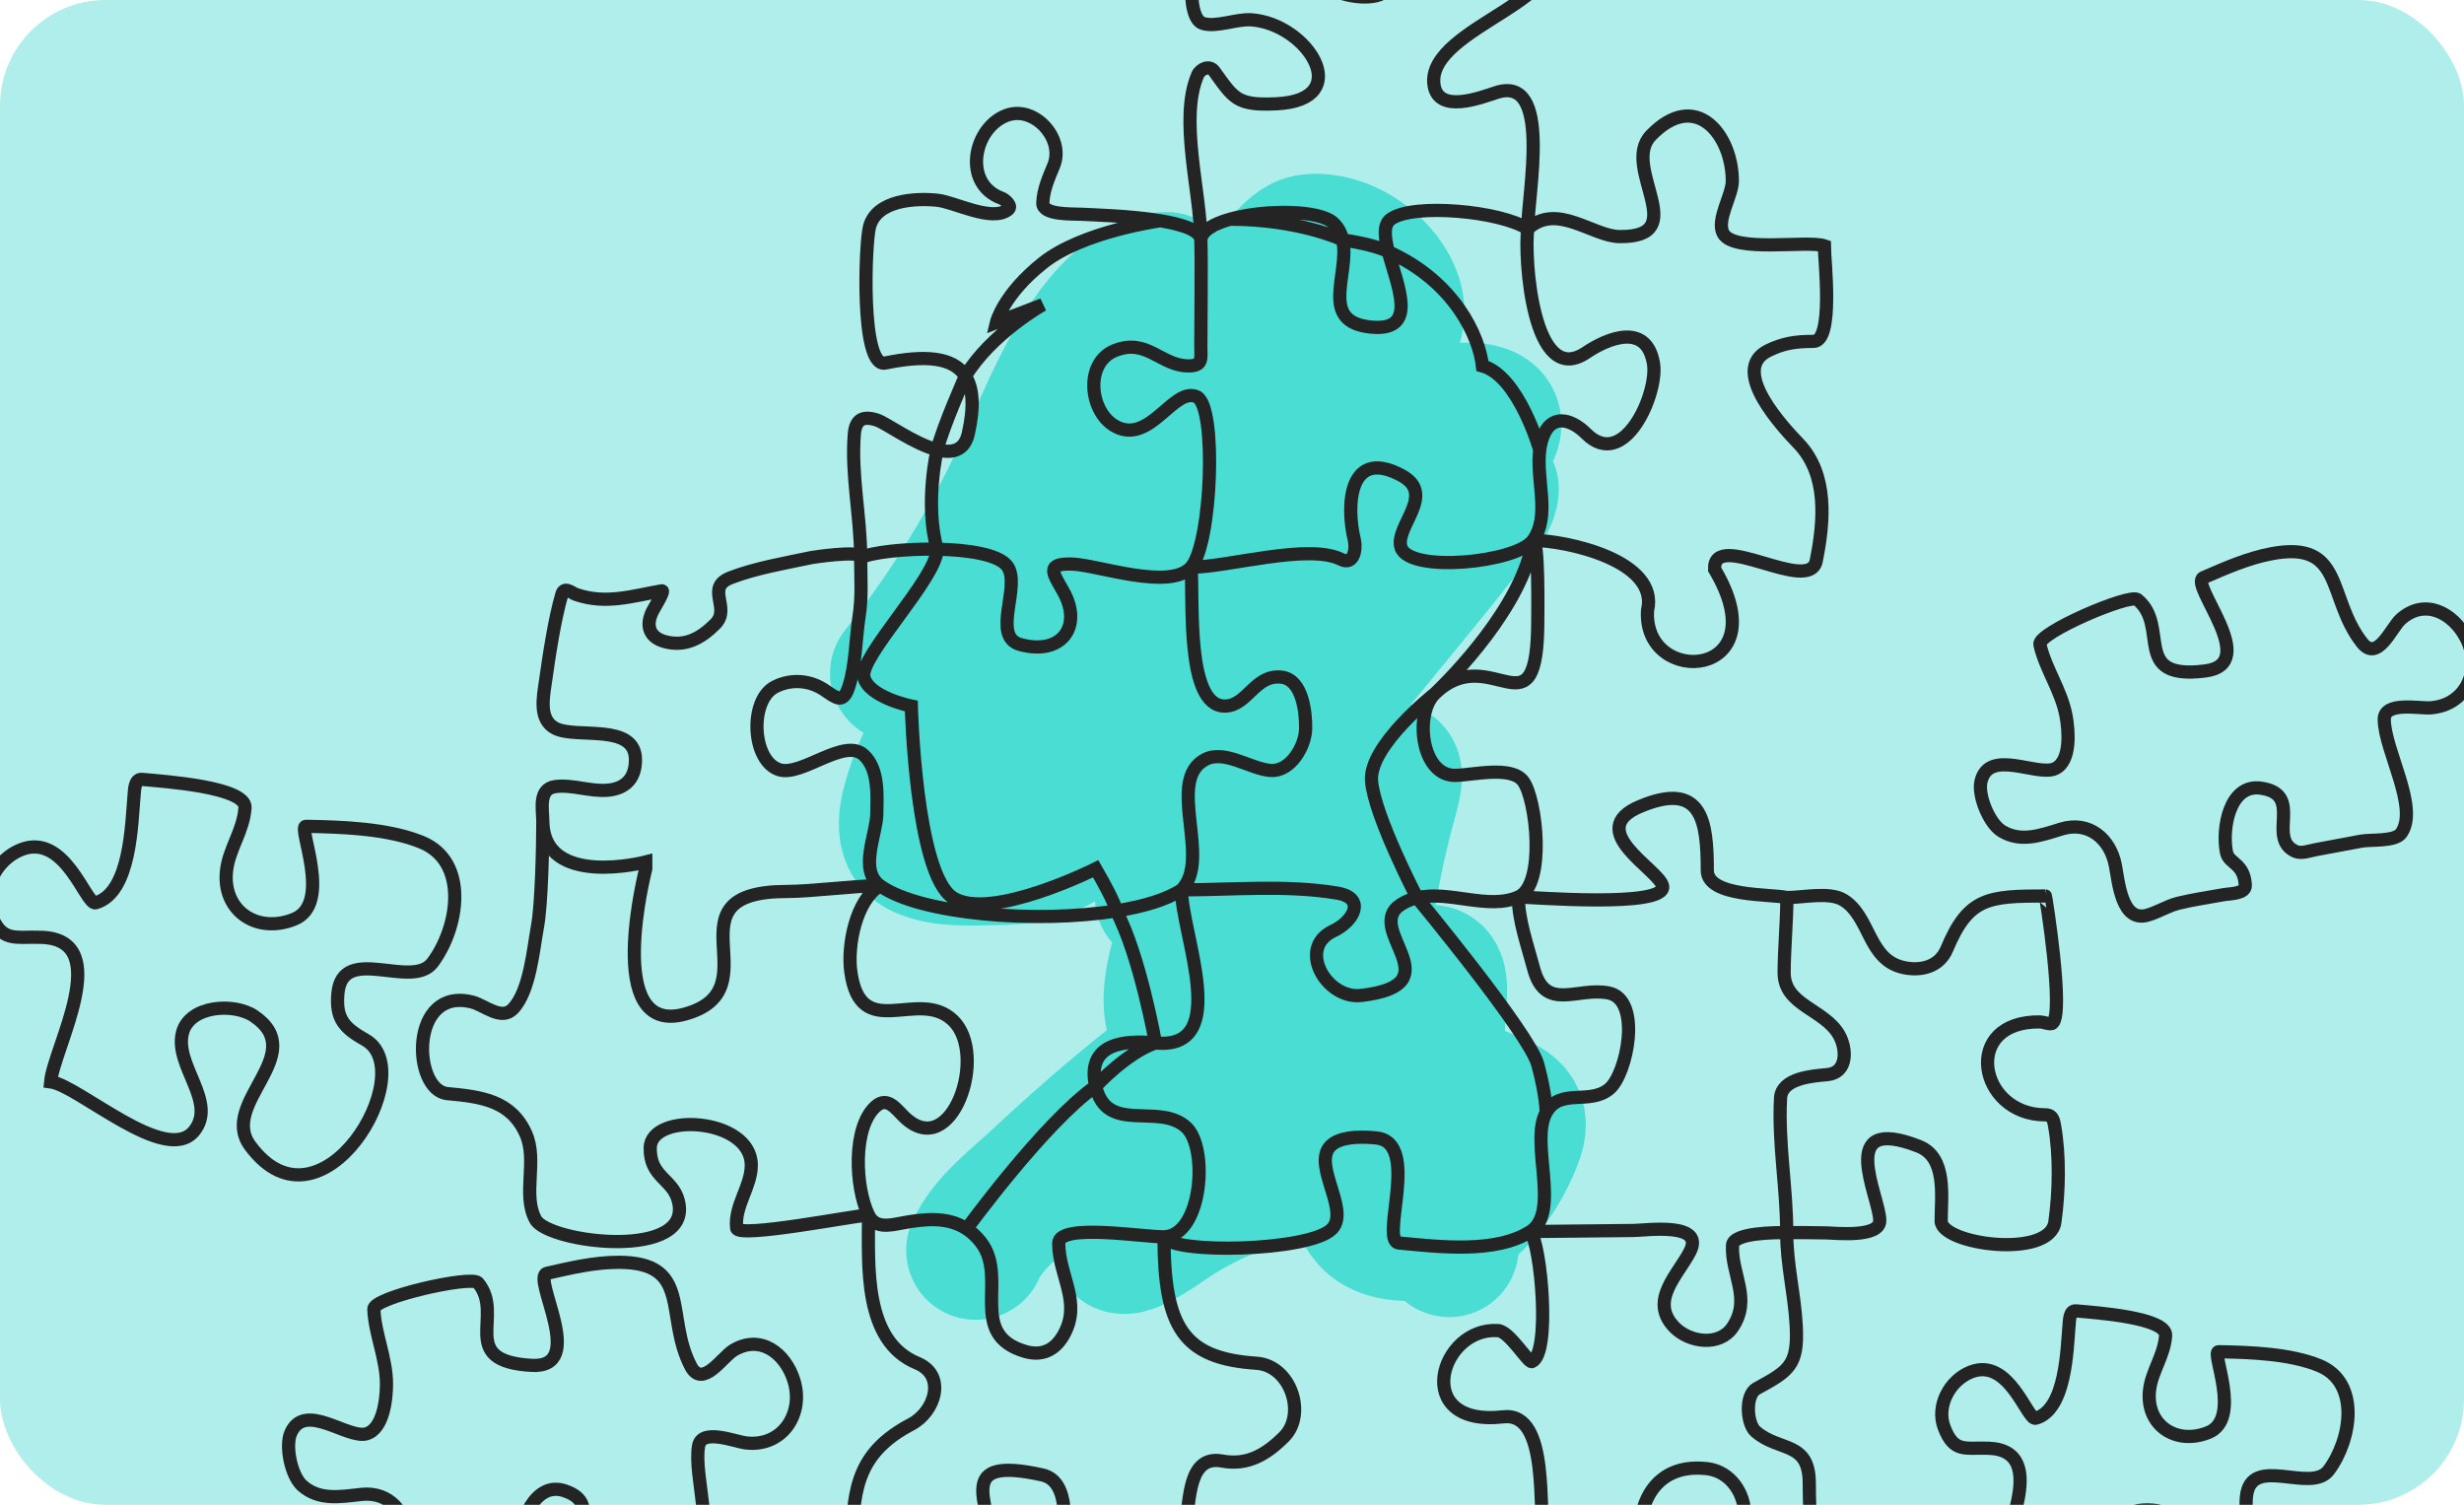 <?xml version="1.0" encoding="UTF-8"?> <svg xmlns="http://www.w3.org/2000/svg" width="280" height="171" viewBox="0 0 280 171" fill="none"><g clip-path="url(#clip0_45784_9554)"><rect width="280" height="171" rx="12" fill="#B0EEEB"></rect><path d="M102.211 76.523C107.126 70.304 111.193 63.954 114.754 56.866C117.494 51.412 119.565 45.468 122.778 40.268C124.812 36.977 127.547 33.377 131.421 32.175C132.487 31.844 133.174 31.8 133.139 33.051C133.039 36.707 131.313 40.67 130.167 44.083C128.102 50.231 125.591 56.147 122.177 61.677C118.62 67.439 114.492 72.711 110.493 78.155C107.805 81.815 105.355 85.637 103.964 89.994C103.352 91.909 102.313 95.308 104.771 96.42C107.179 97.51 110.228 97.262 112.795 97.245C116.04 97.224 118.723 96.902 121.438 94.994C127.763 90.55 132.309 83.476 136.232 76.97C139.416 71.69 141.11 66.27 143.036 60.492C145.284 53.749 146.727 47.062 143.449 40.354C142.841 39.11 142.038 37.399 140.803 36.625C138.876 35.419 137.482 38.166 136.782 39.443C132.861 46.604 129.755 54.307 126.627 61.832C123.749 68.758 120.412 75.374 116.575 81.815C114.706 84.953 112.924 88.075 111.404 91.403C111.046 92.187 109.742 93.331 110.459 93.809C110.751 94.004 113.586 90.086 113.654 89.994C116.708 85.93 119.79 81.769 122.503 77.468C130.319 65.083 133.765 50.688 140.356 37.708C141.906 34.655 143.58 32.061 145.992 29.649C146.823 28.818 147.648 27.798 148.896 27.673C152.56 27.307 156.656 30.075 158.071 33.361C159.386 36.414 157.589 38.775 155.614 40.99C153.316 43.567 150.95 46.086 148.397 48.413C145.215 51.313 142.027 54.198 139.085 57.347C138.589 57.877 137.49 58.771 137.212 59.495C136.816 60.524 139.152 58.419 139.995 57.708C142.916 55.246 145.449 52.579 148.964 50.921C152.875 49.077 157.373 48.28 161.594 47.45C164.073 46.963 172.61 45.373 168.398 50.509C165.614 53.903 161.705 56.342 158.604 59.444C154.648 63.399 150.985 67.69 147.366 71.953C141.983 78.293 138.105 85.077 135.476 92.915C134.528 95.741 133.414 98.51 132.418 101.317C131.671 103.422 134.386 99.336 134.445 99.238C136.122 96.499 137.524 93.603 139.188 90.853C142.961 84.617 147.29 78.752 151.954 73.155C155.807 68.532 159.918 64.143 164.171 59.89C165.554 58.507 166.902 56.977 168.518 55.852C168.729 55.706 169.28 55.373 169.257 55.629C169.086 57.513 166.174 60.319 165.133 61.643C156.177 73.034 146.066 83.92 138.844 96.558C137.026 99.74 135.621 103.035 134.686 106.575C133.993 109.199 132.812 112.76 133.517 115.527C133.708 116.275 138.094 109.977 138.449 109.427C141.8 104.244 146.445 100.144 150.528 95.561C152.705 93.117 154.758 90.507 157.075 88.19C159.201 86.064 157.794 90.58 157.607 91.266C155.176 100.205 153.91 109.547 153.861 118.826C153.846 121.686 153.688 124.613 153.879 127.469C154.001 129.302 155.703 125.022 155.786 124.806C157.537 120.236 157.535 114.232 161.834 111.06C163.881 109.55 163.321 113.509 163.26 114.548C163.066 117.89 162.816 121.135 162.831 124.496C162.857 130.319 163.731 136.052 164.686 141.782" stroke="#49DDD4" stroke-width="15.781" stroke-linecap="round"></path><path d="M110.87 142.091C112.177 139.042 115.714 136.398 118.035 134.222C123.935 128.688 130.158 123.399 136.713 118.654C138.558 117.319 140.433 116.055 142.451 114.994C143.004 114.704 144.309 114.047 145.029 113.826C145.731 113.61 145.176 114.068 144.96 114.29C142.387 116.931 139.476 119.231 137.091 122.056C134.402 125.241 132.607 128.957 130.681 132.624C129.329 135.199 127.7 137.939 127.331 140.888C127.091 142.805 132.347 139.023 132.761 138.74C135.689 136.737 138.816 135.351 142.108 134.05C144.683 133.031 147.349 132.123 149.995 131.3C151.04 130.975 152.7 130.461 153.242 131.747C154.296 134.247 154.082 138.04 156.971 139.359C158.86 140.222 161.768 140.114 163.62 139.239C167.588 137.364 170.202 133.684 171.833 129.754C173.153 126.575 171.658 125.946 168.741 124.754C165.242 123.324 161.853 121.881 158.5 120.132" stroke="#49DDD4" stroke-width="15.781" stroke-linecap="round"></path><path d="M28.868 115.464C26.615 113.936 21.559 114.222 20.738 117.346C19.764 121.056 24.73 125.218 22.059 128.521C18.852 132.489 8.92 123.341 5.753 122.935C6.107 119.079 13.114 106.831 4.741 106.515C1.654 106.398 0.201 107.168 -1.083 103.802C-2.164 100.971 -0.367 97.626 2.415 96.542C7.427 94.587 9.777 102.902 10.869 102.593C14.867 101.464 14.95 93.501 15.233 90.433C15.293 89.778 15.282 88.488 16.139 88.567C18.642 88.797 28.017 89.421 27.842 91.807C27.649 94.446 26.053 96.404 25.75 98.877C25.195 103.397 29.101 106.175 33.405 104.468C37.859 102.701 33.752 93.881 34.765 93.9C38.872 93.973 44.086 94.146 47.909 95.71C53.304 97.918 52.147 105.379 49.159 109.389C46.815 112.535 38.922 107.187 38.398 112.884C38.131 115.776 39.112 116.812 41.528 118.178C47.888 121.775 36.492 141.147 28.421 130.188C24.853 125.344 35.256 119.796 28.868 115.464Z" stroke="#242424" stroke-width="1.5" stroke-linecap="round"></path><path d="M246.983 172.36C245.023 171.031 240.626 171.28 239.912 173.997C239.064 177.224 243.383 180.844 241.061 183.717C238.271 187.168 229.633 179.211 226.878 178.858C227.186 175.505 233.28 164.852 225.998 164.576C223.313 164.475 222.049 165.144 220.932 162.217C219.992 159.755 221.555 156.845 223.975 155.902C228.334 154.202 230.378 161.434 231.328 161.165C234.805 160.183 234.878 153.257 235.123 150.588C235.176 150.019 235.166 148.897 235.911 148.966C238.088 149.166 246.242 149.709 246.091 151.784C245.923 154.079 244.534 155.782 244.271 157.933C243.788 161.865 247.185 164.281 250.929 162.796C254.803 161.259 251.23 153.588 252.112 153.604C255.684 153.668 260.219 153.819 263.544 155.179C268.237 157.099 267.23 163.588 264.631 167.076C262.593 169.812 255.728 165.161 255.271 170.116C255.04 172.631 255.893 173.533 257.994 174.721C263.526 177.849 253.614 194.698 246.594 185.167C243.49 180.953 252.539 176.128 246.983 172.36Z" stroke="#242424" stroke-width="1.5" stroke-linecap="round"></path><path d="M43.917 157.284C43.917 158.934 43.577 162.389 41.631 162.934C39.478 163.537 34.629 159.216 33.043 162.841C32.393 164.326 33.08 167.698 34.346 168.823C36.242 170.509 38.597 170.096 41.046 169.82C44.257 169.458 46.31 171.908 46.31 175.045C46.31 177.031 45.851 181.498 48.823 181.24C50.08 181.13 51.294 180.622 52.545 180.548C54.285 180.446 56.053 180.535 57.796 180.535C58.476 180.535 60.295 180.927 60.415 179.91C60.517 179.047 60.433 178.323 59.95 177.61C59.501 176.949 58.992 176.626 58.992 175.802C58.992 173.054 60.761 168.274 64.164 169.408C68.92 170.994 63.728 175.091 66.703 177.185C67.316 177.616 68.337 177.424 69.043 177.424H74.307C75.354 177.424 78.045 178.201 78.907 177.371C81.467 174.906 78.776 167.819 79.385 164.317C79.741 162.269 83.5 163.823 84.783 163.971C88.936 164.45 91.376 160.621 90.22 156.885C89.261 153.788 86.433 151.591 83.347 153.442C82.071 154.208 79.835 157.81 78.508 155.277C75.524 149.58 78.692 143.445 70.292 143.445C67.519 143.445 64.838 144.086 62.157 144.695C60.334 145.109 66.873 155.539 60.388 155.157C51.872 154.656 57.422 149.446 54.313 145.772C53.585 144.911 42.43 147.413 42.482 148.763C42.591 151.604 43.917 154.327 43.917 157.284Z" stroke="#242424" stroke-width="1.5" stroke-linecap="round"></path><path d="M234.78 81.357C235.083 82.979 235.382 86.438 233.569 87.331C231.563 88.318 226.004 84.96 225.109 88.814C224.743 90.393 226.037 93.582 227.487 94.456C229.66 95.765 231.9 94.928 234.256 94.207C237.347 93.263 239.814 95.294 240.39 98.378C240.754 100.33 241.122 104.806 243.996 104.007C245.212 103.669 246.311 102.947 247.528 102.645C249.22 102.225 250.974 101.988 252.688 101.669C253.356 101.544 255.216 101.595 255.147 100.574C255.089 99.707 254.875 99.011 254.268 98.399C253.706 97.831 253.147 97.606 252.996 96.797C252.492 94.095 253.353 89.072 256.907 89.563C261.873 90.249 257.52 95.229 260.829 96.742C261.511 97.054 262.479 96.678 263.173 96.548L268.348 95.583C269.377 95.391 272.165 95.661 272.86 94.687C274.924 91.794 270.98 85.32 270.936 81.766C270.911 79.688 274.891 80.526 276.179 80.436C280.35 80.146 282.046 75.935 280.224 72.474C278.714 69.605 275.531 67.963 272.836 70.35C271.722 71.336 270.185 75.287 268.416 73.04C264.438 67.987 266.428 61.376 258.17 62.916C255.444 63.425 252.925 64.546 250.401 65.637C248.686 66.378 257.026 75.431 250.582 76.246C242.118 77.315 246.618 71.175 242.888 68.134C242.015 67.421 231.507 71.926 231.806 73.244C232.435 76.016 234.238 78.45 234.78 81.357Z" stroke="#242424" stroke-width="1.5" stroke-linecap="round"></path><path d="M172.539 101.935C173.854 101.935 189.416 103.23 188.932 100.691C188.582 98.852 179.866 94.35 186.407 91.625C193.436 88.696 194.011 93.382 194.011 98.91C194.011 101.978 201.344 101.569 203.055 101.997M172.539 101.935C172.539 104.562 173.595 107.474 174.269 110.037C175.596 115.077 179.248 112.112 182.817 112.842C186.6 113.616 184.896 122.068 182.87 123.743C180.597 125.623 177.305 123.57 175.705 126.415M172.539 101.935C175.675 100.564 174.609 90.827 173.089 88.775C171.744 86.96 167.29 88.094 165.364 88.114C161.463 88.154 160.74 81.103 163.002 78.872M172.539 101.935C169.108 103.437 164.711 101.164 161.033 102.021M203.055 101.997C203.055 104.648 202.744 107.922 202.744 110.554C202.744 114.262 207.337 114.683 208.987 117.616C209.883 119.209 209.978 121.906 207.634 122.119C205.97 122.271 202.455 122.505 202.334 124.792C202.06 129.995 203.036 134.928 203.036 140.067M203.055 101.997C204.902 101.997 207.896 101.31 209.476 102.275C212.568 104.165 212.252 109.061 216.304 109.948C218.309 110.386 220.388 109.857 221.224 107.86C223.674 102.007 225.883 101.818 232.435 101.818C232.469 101.818 234.587 115.065 233.25 116.269C233.021 116.475 232.176 116.136 231.898 116.13C222.823 115.932 224.795 126.685 232.395 126.685C233.108 126.685 233.308 127.012 233.458 127.838C234.077 131.238 233.993 135.412 233.508 138.87C232.913 143.11 220.587 141.409 220.587 138.751C220.587 135.957 221.269 131.525 218.043 130.263C208.485 126.523 213.61 135.966 213.61 138.711C213.61 140.678 208.564 140.122 207.528 140.102C206.038 140.074 204.526 140.067 203.036 140.067M173.91 139.948L185.582 139.828C186.985 139.828 193.781 138.808 192.043 142.221C190.708 144.844 187.338 147.828 190.288 150.835C191.993 152.573 195.409 153.023 196.882 150.835C199.082 147.567 196.699 144.79 196.882 141.503C196.962 140.064 201.818 140.067 203.036 140.067M173.91 139.948C177.385 137.714 173.806 129.791 175.705 126.415M173.91 139.948C175.121 141.461 176.242 153.819 174.079 154.73C173.678 154.898 171.533 151.298 170.25 151.207C163.608 150.732 160.301 162.207 170.822 161.004C176.177 160.392 174.714 171.919 175.515 175.122M173.91 139.948C169.991 142.467 163.54 141.686 158.968 141.251C156.735 141.038 161.486 129.821 156.402 129.313C154.99 129.172 152.978 129.114 151.71 129.831C148.478 131.658 153.561 137.361 151.364 139.642C148.874 142.228 133.023 142.542 132.274 140.546M203.036 140.067C203.036 143.744 203.928 147.057 204.118 150.668C204.355 155.172 203.276 155.794 199.62 157.788C198.273 158.523 198.497 161.791 199.498 162.667C202.195 165.027 205.599 163.693 205.599 168.564C205.599 171.59 205.843 174.556 205.843 177.587M134.188 175.003C135.011 175.552 134.605 173.622 134.72 173.089C135.271 170.543 134.972 165.306 138.881 166.03C141.765 166.564 143.904 165.288 145.913 163.278C148.502 160.689 146.657 155.174 142.789 154.916C134.465 154.362 132.274 150.825 132.274 140.546M136.458 27.256C136.546 29.325 136.458 37.229 136.458 39.3C136.458 40.792 136.732 41.601 134.993 41.58C131.883 41.543 130.301 38.365 126.657 39.85C123.184 41.265 123.798 46.946 126.85 48.501C130.729 50.477 133.385 43.928 135.98 45.081C138.312 46.118 137.697 61.819 135.349 64.46M136.458 27.256C136.458 21.975 133.945 13.508 136.103 8.512C136.393 7.84 137.433 7.351 137.964 8.086C140.216 11.205 140.557 12.004 145.036 11.795C154.13 11.372 148.595 2.692 142.191 2.25C140.513 2.135 138.201 3.138 136.688 2.663C134.541 1.988 135.341 -6.283 137.429 -7.157C140 -8.233 145.442 -10.262 147.857 -7.912C149.755 -6.065 148.658 -2.665 151.583 -1.117C152.998 -0.367 156.398 0.178 157.63 -1.145C158.567 -2.151 159.48 -7.701 158.371 -8.809C162.902 -8.809 170.369 -9.262 174.382 -6.485C181.209 -0.511 161.978 2.927 162.956 9.655C163.439 12.971 168.249 11.097 170.029 10.519C176.429 8.439 173.608 21.909 173.608 26.008M136.458 27.256C136.412 26.166 134.372 25.5 131.864 25.086M136.458 27.256C136.531 26.235 137.891 25.441 139.777 24.909M97.802 63.381C97.802 65.705 97.981 67.78 97.619 70.078C97.216 72.641 97.249 75.647 96.428 78.109C95.783 80.045 95.023 79.299 93.68 78.404C92.007 77.289 89.916 77.126 88.093 78.038C85.098 79.535 85.43 86.501 88.561 87.473C91.121 88.267 95.976 83.742 98.169 85.814C99.886 87.435 99.665 90.368 99.634 92.511C99.602 94.839 97.561 98.88 100.001 100.643M97.802 63.381C97.802 63.319 97.802 63.257 97.802 63.195M97.802 63.381C97.839 63.309 97.837 63.247 97.802 63.195M97.802 63.381C99.02 62.772 102.81 62.336 106.494 62.408M100.001 100.643C97.2 102.355 96.301 107.501 96.673 110.343C97.763 118.65 104.33 112.159 108.292 115.953C112.346 119.834 108.143 132.081 102.788 126.96C101.86 126.072 100.853 124.523 99.505 125.737C96.869 128.109 97.162 134.903 98.694 138.073M100.001 100.643C97.205 100.643 92.239 101.303 89.441 101.303C75.317 101.303 88.088 112.46 77.796 115.248C68.45 117.779 73.382 98.724 73.382 98.724V97.953C73.382 97.953 61.78 100.981 61.684 93.326M100.001 100.643C104.495 103.889 117.719 104.968 126.85 103.512M98.694 138.073C99.44 139.617 101.04 139.259 102.443 138.991C105.143 138.474 107.73 138.254 109.848 139.642M98.694 138.073C97.425 138.073 83.845 140.76 83.712 139.562C83.428 137.007 85.374 134.867 85.374 132.41C85.374 127.009 73.954 126.336 73.888 130.443C73.834 133.761 76.393 133.936 77.065 136.398C78.949 143.306 62.331 141.268 60.86 138.592C59.33 135.811 61.105 131.905 59.77 128.874C58.084 125.046 54.672 124.631 50.836 124.274C46.836 123.902 46.498 112.013 53.694 113.879C55.064 114.234 56.969 116.01 58.281 114.65C60.215 112.644 60.596 107.873 61.072 105.317C61.554 102.734 61.684 95.975 61.684 93.326M98.694 138.073C98.694 143.842 98.097 152.373 104.224 154.904C107.562 156.282 106.257 160.419 103.56 161.843C97.815 164.875 96.859 168.705 96.859 175.243M124.511 123.437C123.405 118.543 127.777 118.166 131.304 118.518M124.511 123.437C125.761 128.973 131.689 125.238 134.8 128.103C137.34 130.442 136.62 140.429 132.274 140.546M124.511 123.437C124.511 123.437 128.031 119.61 131.304 118.518M124.511 123.437C118.638 127.576 109.848 139.642 109.848 139.642M131.304 118.518C140.019 119.39 134.26 106.103 134.26 101.121M131.304 118.518C131.304 118.518 129.534 108.564 126.85 103.512M175.705 126.415C175.705 126.415 175.705 124.495 174.748 120.963C173.791 117.431 161.033 102.021 161.033 102.021M61.684 93.326C61.666 91.891 61.173 89.671 63.066 89.391C64.984 89.109 67.108 89.992 69.128 89.79C71.179 89.585 72.213 88.354 72.213 86.347C72.213 82.104 65.515 83.986 63.12 82.771C61.189 81.792 61.733 79.236 61.976 77.507C62.414 74.4 62.986 70.544 63.837 67.563C64.124 66.561 64.943 67.379 65.486 67.563C68.904 68.724 71.881 67.71 75.217 67.138C75.589 67.074 74.296 69.165 74.153 69.451C73.362 71.033 73.729 72.431 75.576 72.92C77.89 73.533 79.679 72.513 81.279 70.913C83.112 69.08 80.085 66.788 83.034 65.649C85.853 64.559 89.248 63.99 92.207 63.362C92.465 63.307 97.393 62.584 97.802 63.195M173.608 26.008C176.876 22.973 180.974 26.845 184.014 26.884C192.437 26.992 184.119 19.019 187.603 15.398C192.722 10.078 196.856 15.372 196.856 20.569C196.856 22.211 195 25.005 195.819 26.525C197.027 28.769 205.353 27.28 207.31 27.932C207.31 29.47 208.411 38.794 206.088 38.794C204.133 38.794 202.661 38.981 200.894 39.865C196.46 42.082 202.767 48.705 204.383 50.399C207.771 53.951 207.277 59.297 206.392 63.722C205.609 67.639 194.673 60.062 194.839 64.691C202.286 77.173 186.698 78.212 187.218 69.379C188.59 63.672 177.872 61.407 174.198 61.407M173.608 26.008C170.609 24.008 160.587 23.044 158.036 24.909C157.181 25.533 157.337 26.95 157.766 28.608M173.608 26.008C173.179 29.17 174.142 44.197 180.244 40.074C182.73 38.394 187.117 36.628 187.898 41.315C188.453 44.648 184.577 53.608 180.244 49.275C178.81 47.841 176.628 46.94 175.521 49.193C175.226 49.796 175.056 50.441 174.969 51.113M196.917 177.458C197.112 177.653 198.247 172.782 198.247 172.065C198.275 169.84 196.734 167.207 193.973 166.893C186.743 166.071 185.582 173.301 186.765 176.609C182.708 176.609 178.843 175.63 174.78 175.63M97.802 63.195C97.773 58.59 96.713 53.945 97.08 49.356C97.21 47.727 97.975 47.2 99.634 47.727C100.675 48.059 103.886 50.448 106.494 51.113M135.349 64.46C132.952 67.156 124.801 64.218 121.894 64.104C118.728 63.98 119.681 65.178 120.805 67.157C123.086 71.178 120.633 74.524 115.94 73.244C112.59 72.33 116.13 66.496 114.433 64.297C113.439 63.008 110.015 62.476 106.494 62.408M135.349 64.46C135.631 68.123 134.727 80.236 139.166 80.236C141.773 80.236 142.57 76.61 145.619 76.948C148.042 77.218 148.399 81.023 148.367 82.801C148.329 84.844 146.631 87.688 144.418 87.554C142.179 87.418 139.208 85.182 137.008 86.282C132.403 88.584 137.747 97.634 134.26 101.121M135.349 64.46C139.481 64.46 148.689 61.711 152.397 63.565C153.863 64.297 154.14 62.34 153.903 61.366C152.904 57.258 153.371 50.832 159.277 54.038C163.28 56.211 158.402 59.888 159.216 62.241C160.222 65.145 172.353 63.932 174.198 61.407M174.198 61.407C174.879 61.407 174.748 69.392 174.748 70.424C174.748 84.141 169.571 72.851 163.263 78.625M174.198 61.407C176.22 58.641 174.528 54.531 174.969 51.113M174.198 61.407C173.019 68.911 164.834 77.11 163.263 78.625M163.002 78.872C163.089 78.786 163.176 78.704 163.263 78.625M163.002 78.872C163.002 78.872 163.095 78.787 163.263 78.625M163.002 78.872C163.002 78.872 155.504 84.768 155.858 88.775C156.211 92.783 161.033 102.021 161.033 102.021M134.26 101.121C140.027 101.121 146.239 100.527 151.949 101.488C155.308 102.053 153.779 104.735 151.501 105.793C147.361 107.715 150.731 113.58 154.677 113.121C165.436 111.87 154.78 105.563 159.216 102.77C159.795 102.405 160.404 102.167 161.033 102.021M134.26 101.121C132.607 102.223 129.967 103.015 126.85 103.512M112.755 175.691C112.323 170.503 108.528 165.404 118.445 167.608C121.739 168.34 120.891 173.84 120.891 176.408M132.274 140.546C130.059 140.606 120.31 138.948 120.31 141.277C120.31 145.006 122.988 148.003 120.841 151.74C119.883 153.408 118.423 154.136 116.494 153.574C109.846 151.635 114.644 145.218 111.456 141.144C110.959 140.509 110.421 140.017 109.848 139.642M106.494 62.408C106.494 65.649 97.613 74.64 98.169 76.948C98.724 79.257 103.56 80.236 103.56 80.236C103.56 80.236 104.033 99.31 108.292 102.021C112.551 104.731 124.511 98.724 124.511 98.724C126.85 102.77 126.85 103.512 126.85 103.512M106.494 62.408C105.037 57.239 106.494 51.113 106.494 51.113M106.494 51.113C108.164 51.538 109.588 51.256 110.036 49.275C110.735 46.187 110.565 44.082 109.702 42.736M106.494 51.113C107.141 48.501 109.702 42.736 109.702 42.736M109.702 42.736C108.28 40.515 104.976 40.357 100.591 41.254C97.774 41.831 98.298 27.586 98.82 25.723C99.659 22.727 103.999 22.501 106.494 22.751C108.487 22.95 112.728 25.279 114.565 23.809C115.08 23.397 114.16 22.649 113.822 22.527C109.336 20.895 110.613 14.54 114.352 13.122C117.55 11.909 120.993 15.759 119.746 18.802C119.187 20.165 118.545 21.575 118.504 23.076C118.467 24.464 121.857 24.291 122.901 24.349C124.257 24.424 128.485 24.528 131.864 25.086M109.702 42.736C112.702 37.851 118.504 34.62 118.504 34.62L113.228 36.649C113.228 36.649 113.979 33.493 118.504 29.886C123.03 26.279 131.864 25.086 131.864 25.086M139.777 24.909C143.738 23.791 150.018 23.832 151.562 25.377C152.107 25.921 152.415 26.561 152.573 27.256M139.777 24.909C147.644 24.909 152.573 27.256 152.573 27.256M152.573 27.256C153.445 31.091 149.742 36.617 155.858 37.173C161.254 37.663 158.767 32.478 157.766 28.608M152.573 27.256C156.587 27.857 157.766 28.608 157.766 28.608M157.766 28.608C165.304 31.99 168.084 38.227 168.46 41.58C172.593 42.736 174.969 51.113 174.969 51.113M96.695 175.743C98.656 175.906 100.169 177.555 102.215 177.597C103.789 177.629 105.634 177.84 107.169 177.494C108.263 177.247 109.312 176.798 110.424 176.659C110.752 176.618 112.572 176.514 111.711 176.299M120.981 176.855C124.356 176.855 127.606 177.597 130.972 177.597C132.419 177.597 134.541 177.119 133.958 175.372M134.422 175.875H139.586C141.353 175.875 144.65 175.188 146.162 176.364C147.893 177.71 149.348 179.079 150.443 181.025C151.585 183.056 153.028 184.925 155.593 184.925C157.21 184.925 158.74 183.787 159.112 182.112C159.43 180.68 159.761 178.89 160.593 177.641C161.932 175.634 164.074 176.5 165.975 176.065C167.564 175.702 169.29 175.875 170.921 175.875C172.316 175.875 173.692 175.63 175.025 175.63" stroke="#242424" stroke-width="1.5" stroke-linecap="round"></path></g><defs><clipPath id="clip0_45784_9554"><rect width="280" height="171" rx="12" fill="white"></rect></clipPath></defs></svg> 